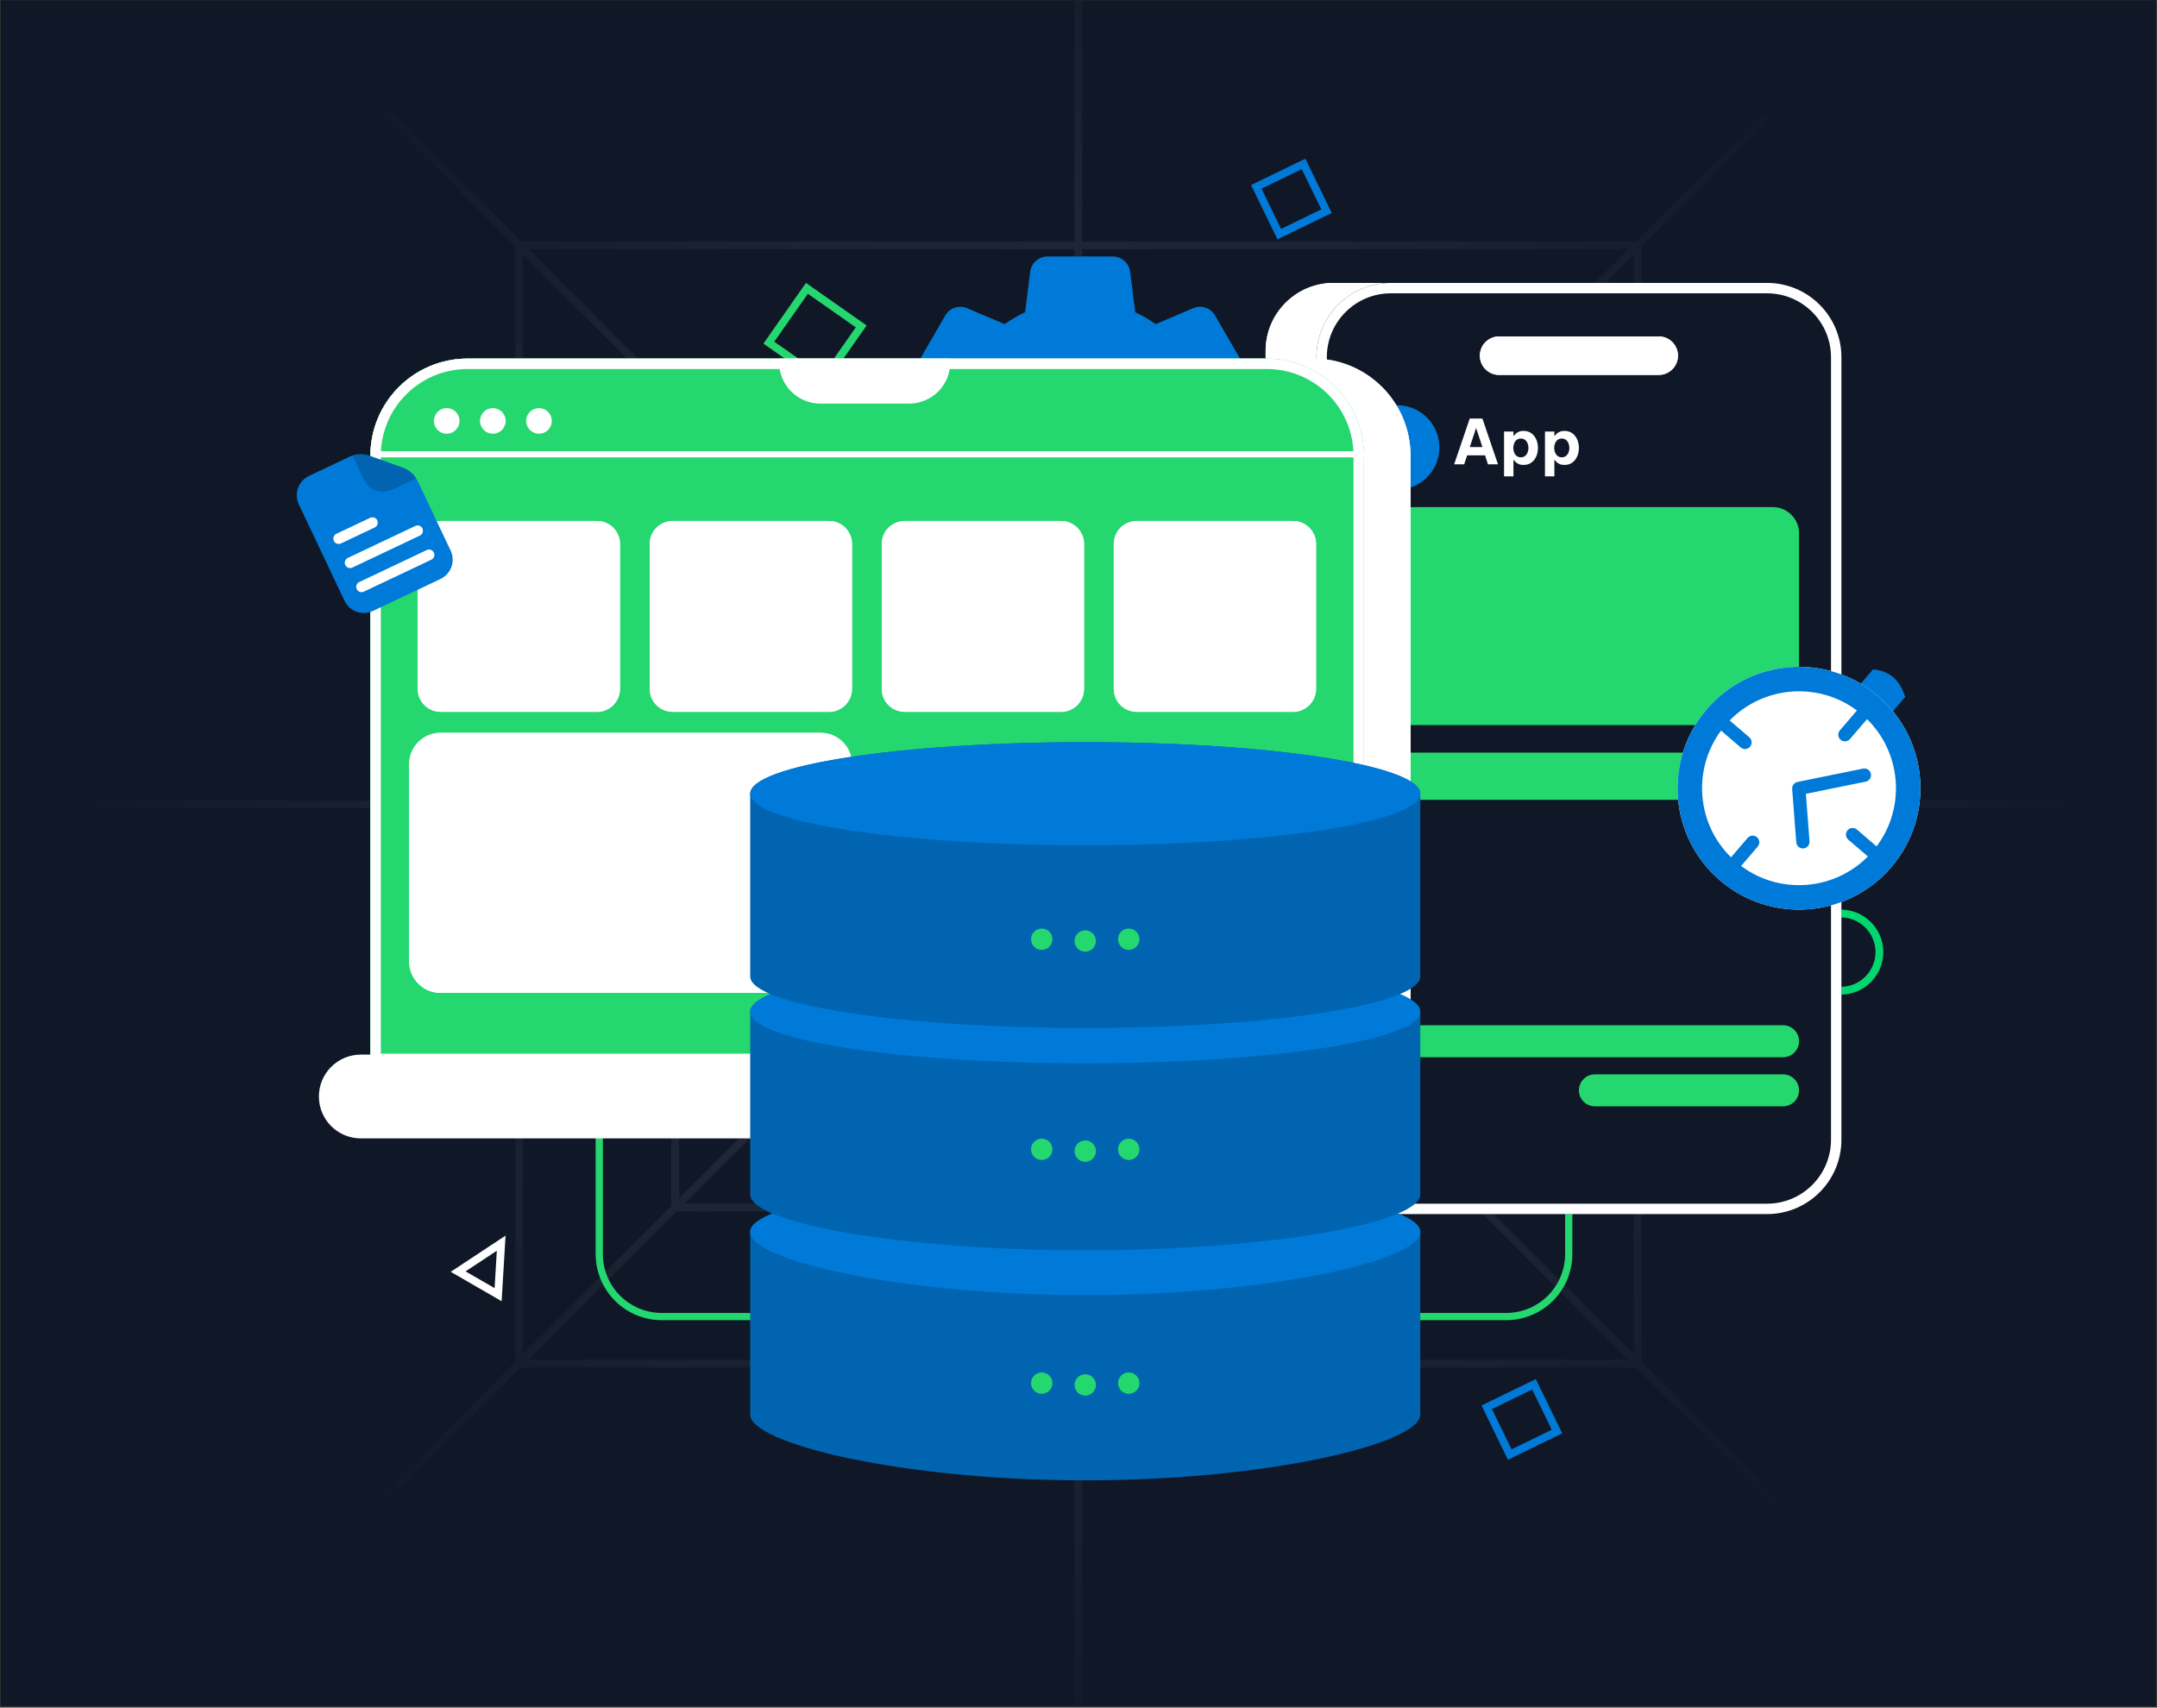 <?xml version="1.0" encoding="UTF-8" standalone="no"?><!DOCTYPE svg PUBLIC "-//W3C//DTD SVG 1.1//EN" "http://www.w3.org/Graphics/SVG/1.1/DTD/svg11.dtd"><svg width="100%" height="100%" viewBox="0 0 1244 985" version="1.1" xmlns="http://www.w3.org/2000/svg" xmlns:xlink="http://www.w3.org/1999/xlink" xml:space="preserve" xmlns:serif="http://www.serif.com/" style="fill-rule:evenodd;clip-rule:evenodd;stroke-linejoin:round;stroke-miterlimit:2;"><rect x="0" y="0" width="1244" height="985" fill="#333333" stroke="none"/><rect id="Backend-Rest-API" serif:id="Backend Rest API" x="0.443" y="0.149" width="1243" height="984" style="fill:rgb(16,24,39);"/><clipPath id="_clip1"><rect x="0.443" y="0.149" width="1243" height="984"/></clipPath><g clip-path="url(#_clip1)"><g id="Bg-grid" serif:id="Bg grid"><path d="M297.156,466.293L55.234,466.293C53.993,466.293 52.984,465.285 52.984,464.043C52.984,462.801 53.993,461.793 55.234,461.793L297.156,461.793L297.156,142.438L219.629,64.91C218.75,64.032 218.75,62.606 219.629,61.728C220.507,60.85 221.932,60.85 222.811,61.728L300.338,139.256L619.693,139.256L619.693,-74.56C619.693,-75.801 620.702,-76.81 621.943,-76.81C623.185,-76.81 624.193,-75.801 624.193,-74.56L624.193,139.256L943.549,139.256L1021.08,61.728C1021.95,60.85 1023.38,60.85 1024.26,61.728C1025.14,62.606 1025.14,64.032 1024.26,64.91L946.731,142.438L946.731,461.793L1188.65,461.793C1189.89,461.793 1190.9,462.801 1190.9,464.043C1190.9,465.285 1189.89,466.293 1188.65,466.293L946.731,466.293L946.731,785.648L1024.26,863.176C1025.14,864.054 1025.14,865.48 1024.26,866.358C1023.38,867.236 1021.95,867.236 1021.08,866.358L943.549,788.83L624.193,788.83L624.193,1058.86C624.193,1060.1 623.185,1061.11 621.943,1061.11C620.702,1061.11 619.693,1060.1 619.693,1058.86L619.693,788.83L300.338,788.83L222.811,866.358C221.932,867.236 220.507,867.236 219.629,866.358C218.75,865.48 218.75,864.054 219.629,863.176L297.156,785.648L297.156,466.293ZM301.656,146.938C301.656,170.069 301.656,315.618 301.656,461.793L387.156,461.793L387.156,232.438L301.656,146.938ZM619.693,143.756L304.838,143.756L390.338,229.256L619.693,229.256L619.693,143.756ZM939.049,143.756L624.193,143.756L624.193,229.256L853.549,229.256L939.049,143.756ZM942.231,461.793L942.231,146.938L856.731,232.438L856.731,461.793L942.231,461.793ZM942.231,781.148L942.231,466.293L856.731,466.293L856.731,695.648L942.231,781.148ZM624.193,784.33L939.049,784.33L853.549,698.83L624.193,698.83L624.193,784.33ZM304.838,784.33L619.693,784.33L619.693,698.83L390.338,698.83L304.838,784.33ZM301.656,466.293C301.656,612.467 301.656,758.017 301.656,781.148L387.156,695.648L387.156,466.293L301.656,466.293ZM391.656,236.938C391.656,260.556 391.656,335.518 391.656,418.106C400.72,372.488 423.017,331.612 454.373,299.654L391.656,236.938ZM576.006,233.756C489.086,233.756 411.267,233.756 394.838,233.756L457.555,296.472C489.513,265.117 530.389,242.819 576.006,233.756ZM849.049,233.756C832.619,233.756 754.8,233.756 667.88,233.756C713.498,242.819 754.374,265.117 786.332,296.472L849.049,233.756ZM852.231,418.106L852.231,236.938L789.514,299.654C820.87,331.612 843.167,372.488 852.231,418.106ZM852.231,691.148L852.231,509.98C843.167,555.598 820.87,596.474 789.514,628.431L852.231,691.148ZM667.88,694.33C754.8,694.33 832.619,694.33 849.049,694.33L786.332,631.613C754.374,662.969 713.498,685.267 667.88,694.33ZM394.838,694.33C411.267,694.33 489.086,694.33 576.007,694.33C530.389,685.267 489.513,662.969 457.555,631.613L394.838,694.33ZM391.656,509.98C391.656,597.076 391.656,674.739 391.656,691.148L454.373,628.431C423.017,596.474 400.72,555.598 391.656,509.98ZM457.554,302.836C417.289,343.89 392.26,399.942 391.667,461.793L616.511,461.793L457.554,302.836ZM619.693,233.766C557.842,234.36 501.791,259.388 460.736,299.654L619.693,458.611L619.693,233.766ZM783.15,299.654C742.096,259.388 686.044,234.36 624.193,233.766L624.193,458.611L783.15,299.654ZM852.22,461.793C851.627,399.942 826.598,343.89 786.332,302.836L627.375,461.793L852.22,461.793ZM786.332,625.25C826.598,584.196 851.627,528.144 852.22,466.293L627.375,466.293L786.332,625.25ZM624.193,694.319C686.044,693.726 742.096,668.698 783.15,628.432L624.193,469.475L624.193,694.319ZM460.736,628.432C501.791,668.698 557.842,693.726 619.693,694.319L619.693,469.475L460.736,628.432ZM391.667,466.293C392.26,528.144 417.289,584.196 457.554,625.25L616.511,466.293L391.667,466.293Z" style="fill:url(#_Radial2);"/></g><g id="Bg-shapes" serif:id="Bg shapes"><path d="M752.831,91.535L768.054,122.837L736.752,138.06L721.529,106.758L752.831,91.535ZM750.752,97.55C750.752,97.55 727.544,108.837 727.544,108.837C727.544,108.837 738.831,132.045 738.831,132.045C738.831,132.045 762.039,120.758 762.039,120.758L750.752,97.55Z" style="fill:rgb(0,122,216);"/><path d="M885.737,795.518L900.961,826.819L869.659,842.043L854.436,810.741L885.737,795.518ZM883.659,801.533C883.659,801.533 860.451,812.82 860.451,812.819C860.451,812.819 871.738,836.028 871.738,836.028C871.738,836.028 894.946,824.741 894.946,824.741L883.659,801.533Z" style="fill:rgb(0,122,216);"/><path d="M698.551,248.751C698.551,246.433 698.45,244.216 698.248,241.897L716.996,227.685C721.028,224.661 722.137,219.016 719.617,214.581L700.768,182.024C698.248,177.589 692.805,175.775 688.169,177.791L666.497,186.963C662.768,184.342 658.837,182.024 654.704,180.109L651.781,156.825C651.176,151.785 646.842,147.955 641.802,147.955L604.205,147.955C599.064,147.955 594.73,151.785 594.125,156.825L591.202,180.109C587.069,182.024 583.138,184.342 579.409,186.963L557.738,177.791C553.101,175.775 547.658,177.589 545.138,182.024L526.289,214.682C523.769,219.117 524.878,224.661 528.91,227.786L547.658,241.998C547.456,244.216 547.356,246.433 547.356,248.751C547.356,251.07 547.456,253.287 547.658,255.606L528.91,269.818C524.878,272.842 523.769,278.486 526.289,282.922L545.138,315.479C547.658,319.914 553.101,321.728 557.738,319.712L579.409,310.54C583.138,313.161 587.069,315.479 591.202,317.394L594.125,340.678C594.73,345.718 599.064,349.548 604.104,349.548L641.701,349.548C646.741,349.548 651.075,345.718 651.68,340.678L654.603,317.394C658.736,315.479 662.667,313.161 666.396,310.54L688.068,319.712C692.704,321.728 698.147,319.914 700.667,315.479L719.516,282.922C722.036,278.486 720.927,272.943 716.896,269.818L698.147,255.606C698.45,253.287 698.551,251.07 698.551,248.751ZM623.356,284.03C603.902,284.03 588.077,268.205 588.077,248.751C588.077,229.298 603.902,213.473 623.356,213.473C642.81,213.473 658.635,229.298 658.635,248.751C658.635,268.205 642.81,284.03 623.356,284.03Z" style="fill:rgb(0,122,216);fill-rule:nonzero;"/><path d="M625.299,757.369L625.299,761.539L381.662,761.539C371.547,761.539 361.847,757.521 354.695,750.369C347.542,743.217 343.524,733.516 343.524,723.402L343.524,605.328L347.695,605.328L347.695,723.402C347.695,732.41 351.273,741.05 357.643,747.42C364.013,753.79 372.653,757.369 381.662,757.369L625.299,757.369Z" style="fill:rgb(36,215,111);"/><path d="M625.038,761.539L625.038,757.369L868.675,757.369C877.684,757.369 886.323,753.79 892.694,747.42C899.064,741.05 902.642,732.41 902.642,723.402L902.642,605.328L906.812,605.328L906.812,723.402C906.812,733.516 902.794,743.217 895.642,750.369C888.49,757.521 878.79,761.539 868.675,761.539L625.038,761.539Z" style="fill:rgb(36,215,111);"/><path d="M843.604,464.356C857.132,464.356 868.115,475.339 868.115,488.867C868.115,502.396 857.132,513.379 843.604,513.379C830.075,513.379 819.092,502.396 819.092,488.867C819.092,475.339 830.075,464.356 843.604,464.356ZM843.604,468.856C832.559,468.856 823.592,477.823 823.592,488.867C823.592,499.912 832.559,508.879 843.604,508.879C854.648,508.879 863.615,499.912 863.615,488.867C863.615,477.823 854.648,468.856 843.604,468.856Z" style="fill:rgb(0,215,111);"/><path d="M257.076,321.13C270.604,321.13 281.587,332.113 281.587,345.641C281.587,359.17 270.604,370.153 257.076,370.153C243.548,370.153 232.564,359.17 232.564,345.641C232.564,332.113 243.548,321.13 257.076,321.13ZM257.076,325.63C246.031,325.63 237.064,334.597 237.064,345.641C237.064,356.686 246.031,365.653 257.076,365.653C268.121,365.653 277.087,356.686 277.087,345.641C277.087,334.597 268.121,325.63 257.076,325.63Z" style="fill:rgb(0,215,111);"/><path d="M485.481,666.774C499.009,666.774 509.992,677.758 509.992,691.286C509.992,704.814 499.009,715.797 485.481,715.797C471.953,715.797 460.969,704.814 460.969,691.286C460.969,677.758 471.953,666.774 485.481,666.774ZM485.481,671.274C474.436,671.274 465.469,680.241 465.469,691.286C465.469,702.331 474.436,711.297 485.481,711.297C496.525,711.297 505.492,702.331 505.492,691.286C505.492,680.241 496.525,671.274 485.481,671.274Z" style="fill:rgb(0,215,111);"/><path d="M1061.63,524.705C1075.16,524.705 1086.15,535.688 1086.15,549.216C1086.15,562.744 1075.16,573.727 1061.63,573.727C1048.11,573.727 1037.12,562.744 1037.12,549.216C1037.12,535.688 1048.11,524.705 1061.63,524.705ZM1061.63,529.205C1050.59,529.205 1041.62,538.171 1041.62,549.216C1041.62,560.261 1050.59,569.227 1061.63,569.227C1072.68,569.227 1081.65,560.261 1081.65,549.216C1081.65,538.171 1072.68,529.205 1061.63,529.205Z" style="fill:rgb(0,215,111);"/><path d="M464.821,163.199L499.823,187.732L475.289,222.733L440.288,198.2L464.821,163.199ZM465.924,169.467L446.556,197.098L474.187,216.466L493.555,188.834L465.924,169.467Z" style="fill:rgb(36,215,111);"/><path d="M1012.58,346.739L1004.22,377.956L973.002,369.591L981.367,338.374L1012.58,346.739ZM1007.07,349.921L984.549,343.886L978.514,366.409L1001.04,372.444L1007.07,349.921Z" style="fill:white;"/><path d="M695.659,771.075L687.295,802.292L656.078,793.927L664.442,762.711L695.659,771.075ZM690.148,774.257L667.624,768.222L661.589,790.745L684.113,796.78L690.148,774.257Z" style="fill:white;"/><path d="M224.247,483.625L259.819,496.703L235.127,519.93L224.247,483.625ZM231.141,490.954C231.141,490.954 237.348,511.663 237.348,511.663L251.432,498.414L231.141,490.954Z" style="fill:white;"/><path d="M1013.88,523.571L1002.52,559.728L978.142,536.175L1013.88,523.571ZM1006.89,530.808C1006.89,530.808 986.505,537.998 986.505,537.998L1000.41,551.432L1006.89,530.808Z" style="fill:rgb(0,122,216);"/></g><g id="Layer-1" serif:id="Layer 1"/><g id="Coloured"/><g id="Mobile"><path d="M802.1,163.199L769.107,163.199C747.478,163.199 729.918,180.759 729.918,202.388L729.918,661.148C729.918,682.777 747.478,700.337 769.107,700.337L808.172,700.337C786.543,700.337 761.169,682.777 761.169,661.148L761.169,202.388C761.169,180.759 780.47,163.199 802.1,163.199Z" style="fill:white;"/><path d="M802.1,163.199C780.47,163.199 761.169,180.759 761.169,202.388L761.169,661.148C761.169,682.777 786.543,700.337 808.172,700.337L769.107,700.337C747.478,700.337 729.918,682.777 729.918,661.148L729.918,202.388C729.918,180.759 747.478,163.199 769.107,163.199L802.1,163.199ZM770.7,169.199L769.107,169.199C750.79,169.199 735.918,184.071 735.918,202.388L735.918,661.148C735.918,679.466 750.79,694.337 769.107,694.337C769.107,694.337 773.866,694.337 773.865,694.337C771.457,692.537 769.207,690.567 767.166,688.452C759.802,680.816 755.169,671.333 755.169,661.148L755.169,202.388C755.169,189.299 761.282,177.469 770.7,169.199Z" style="fill:white;"/><path d="M759.216,206.082L759.216,657.454C759.216,681.122 778.432,700.337 802.1,700.337L1019.11,700.337C1042.78,700.337 1061.99,681.122 1061.99,657.454L1061.99,206.082C1061.99,182.414 1042.78,163.199 1019.11,163.199L802.1,163.199C778.432,163.199 759.216,182.414 759.216,206.082Z" style="fill:rgb(16,24,39);"/><path d="M759.216,206.082C759.216,182.414 778.432,163.199 802.1,163.199L1019.11,163.199C1042.78,163.199 1061.99,182.414 1061.99,206.082L1061.99,657.454C1061.99,681.122 1042.78,700.337 1019.11,700.337L802.1,700.337C778.432,700.337 759.216,681.122 759.216,657.454L759.216,206.082ZM765.216,206.082L765.216,657.454C765.216,677.81 781.743,694.337 802.1,694.337L1019.11,694.337C1039.46,694.337 1055.99,677.81 1055.99,657.454L1055.99,206.082C1055.99,185.726 1039.46,169.199 1019.11,169.199L802.1,169.199C781.743,169.199 765.216,185.726 765.216,206.082Z" style="fill:white;"/><path d="M1022.43,292.521L798.78,292.521C790.426,292.521 783.644,299.303 783.644,307.657L783.644,403.112C783.644,411.466 790.426,418.248 798.78,418.248L1022.43,418.248C1030.78,418.248 1037.56,411.466 1037.56,403.112L1037.56,307.657C1037.56,299.303 1030.78,292.521 1022.43,292.521Z" style="fill:rgb(36,215,111);"/><path d="M1023.94,434.13L797.264,434.13C789.747,434.13 783.644,440.233 783.644,447.751C783.644,455.268 789.747,461.371 797.264,461.371L1023.94,461.371C1031.46,461.371 1037.56,455.268 1037.56,447.751C1037.56,440.233 1031.46,434.13 1023.94,434.13Z" style="fill:rgb(36,215,111);"/><path d="M1028.34,591.407L792.869,591.407C787.778,591.407 783.644,595.541 783.644,600.633C783.644,605.724 787.778,609.858 792.869,609.858L1028.34,609.858C1033.43,609.858 1037.56,605.724 1037.56,600.633C1037.56,595.541 1033.43,591.407 1028.34,591.407Z" style="fill:rgb(36,215,111);"/><path d="M1028.34,619.729L919.829,619.729C914.738,619.729 910.604,623.863 910.604,628.954C910.604,634.046 914.738,638.18 919.829,638.18L1028.34,638.18C1033.43,638.18 1037.56,634.046 1037.56,628.954C1037.56,623.863 1033.43,619.729 1028.34,619.729Z" style="fill:rgb(36,215,111);"/><path d="M956.633,194.066L864.574,194.066C858.447,194.066 853.472,199.041 853.472,205.169C853.472,211.297 858.447,216.272 864.574,216.272L956.633,216.272C962.761,216.272 967.736,211.297 967.736,205.169C967.736,199.041 962.761,194.066 956.633,194.066Z" style="fill:white;"/><path d="M956.633,194.066C962.761,194.066 967.736,199.041 967.736,205.169C967.736,211.297 962.761,216.272 956.633,216.272L864.574,216.272C858.447,216.272 853.472,211.297 853.472,205.169C853.472,199.041 858.447,194.066 864.574,194.066L956.633,194.066ZM956.633,198.566L864.574,198.566C860.93,198.566 857.972,201.525 857.972,205.169C857.972,208.813 860.93,211.772 864.574,211.772L956.633,211.772C960.277,211.772 963.236,208.813 963.236,205.169C963.236,201.525 960.277,198.566 956.633,198.566Z" style="fill:white;"/><circle cx="805.74" cy="258.114" r="24.384" style="fill:rgb(0,122,216);"/><path d="M838.651,267.831L847.636,241.446L854.946,241.446L863.931,267.831L858.155,267.831L856.479,262.661L846.139,262.661L844.427,267.831L838.651,267.831ZM847.672,257.883L854.946,257.883L851.309,246.865L847.672,257.883Z" style="fill:white;fill-rule:nonzero;"/><path d="M867.425,274.783L867.425,248.933L872.845,248.933L872.845,251.358L873.094,251.358C873.213,251.191 873.481,250.882 873.897,250.431C874.312,249.979 874.913,249.557 875.697,249.165C876.482,248.773 877.48,248.577 878.692,248.577C880.095,248.577 881.313,248.856 882.347,249.415C883.381,249.973 884.242,250.722 884.932,251.661C885.621,252.6 886.138,253.652 886.483,254.816C886.827,255.981 887,257.17 887,258.382C887,259.594 886.827,260.783 886.483,261.947C886.138,263.112 885.621,264.164 884.932,265.103C884.242,266.042 883.381,266.791 882.347,267.349C881.313,267.908 880.095,268.187 878.692,268.187C877.48,268.187 876.482,267.991 875.697,267.599C874.913,267.207 874.312,266.785 873.897,266.333C873.481,265.881 873.213,265.572 873.094,265.406L872.845,265.406L872.845,274.783L867.425,274.783ZM872.738,258.382C872.738,259.261 872.898,260.117 873.219,260.949C873.54,261.781 874.027,262.464 874.681,262.999C875.335,263.534 876.149,263.801 877.123,263.801C878.098,263.801 878.912,263.534 879.566,262.999C880.219,262.464 880.707,261.781 881.028,260.949C881.348,260.117 881.509,259.261 881.509,258.382C881.509,257.502 881.348,256.647 881.028,255.815C880.707,254.983 880.219,254.299 879.566,253.765C878.912,253.23 878.098,252.962 877.123,252.962C876.149,252.962 875.335,253.23 874.681,253.765C874.027,254.299 873.54,254.983 873.219,255.815C872.898,256.647 872.738,257.502 872.738,258.382Z" style="fill:white;fill-rule:nonzero;"/><path d="M891.029,274.783L891.029,248.933L896.448,248.933L896.448,251.358L896.698,251.358C896.817,251.191 897.084,250.882 897.5,250.431C897.916,249.979 898.516,249.557 899.301,249.165C900.085,248.773 901.084,248.577 902.296,248.577C903.698,248.577 904.917,248.856 905.951,249.415C906.985,249.973 907.846,250.722 908.536,251.661C909.225,252.6 909.742,253.652 910.087,254.816C910.431,255.981 910.604,257.17 910.604,258.382C910.604,259.594 910.431,260.783 910.087,261.947C909.742,263.112 909.225,264.164 908.536,265.103C907.846,266.042 906.985,266.791 905.951,267.349C904.917,267.908 903.698,268.187 902.296,268.187C901.084,268.187 900.085,267.991 899.301,267.599C898.516,267.207 897.916,266.785 897.5,266.333C897.084,265.881 896.817,265.572 896.698,265.406L896.448,265.406L896.448,274.783L891.029,274.783ZM896.342,258.382C896.342,259.261 896.502,260.117 896.823,260.949C897.144,261.781 897.631,262.464 898.285,262.999C898.938,263.534 899.753,263.801 900.727,263.801C901.702,263.801 902.516,263.534 903.169,262.999C903.823,262.464 904.31,261.781 904.631,260.949C904.952,260.117 905.113,259.261 905.113,258.382C905.113,257.502 904.952,256.647 904.631,255.815C904.31,254.983 903.823,254.299 903.169,253.765C902.516,253.23 901.702,252.962 900.727,252.962C899.753,252.962 898.938,253.23 898.285,253.765C897.631,254.299 897.144,254.983 896.823,255.815C896.502,256.647 896.342,257.502 896.342,258.382Z" style="fill:white;fill-rule:nonzero;"/></g><g><path d="M813.491,613.813L213.63,613.813C213.63,613.813 213.63,374.432 213.63,262.863C213.63,231.935 238.702,206.863 269.63,206.863C383.979,206.863 643.142,206.863 757.491,206.863C788.419,206.863 813.491,231.935 813.491,262.863C813.491,374.432 813.491,613.813 813.491,613.813Z" style="fill:white;"/><path d="M813.491,613.813L213.63,613.813L213.63,262.863C213.63,231.935 238.702,206.863 269.63,206.863L757.491,206.863C788.419,206.863 813.491,231.935 813.491,262.863L813.491,613.813ZM807.491,607.813L807.491,262.863C807.491,235.248 785.105,212.863 757.491,212.863L269.63,212.863C242.016,212.863 219.63,235.248 219.63,262.863L219.63,607.813L807.491,607.813Z" style="fill:white;"/><path d="M786.614,613.813L213.63,613.813L213.63,262.863C213.63,231.935 238.702,206.863 269.63,206.863L730.614,206.863C761.542,206.863 786.614,231.935 786.614,262.863C786.614,374.432 786.614,613.813 786.614,613.813Z" style="fill:rgb(36,215,111);"/><path d="M786.614,613.813L213.63,613.813L213.63,262.863C213.63,231.935 238.702,206.863 269.63,206.863L730.614,206.863C761.542,206.863 786.614,231.935 786.614,262.863L786.614,613.813ZM780.614,607.813L780.614,262.863C780.614,235.248 758.228,212.863 730.614,212.863L269.63,212.863C242.016,212.863 219.63,235.248 219.63,262.863L219.63,607.813L780.614,607.813Z" style="fill:white;"/><path d="M357.554,313.784L357.554,397.374C357.554,404.69 351.615,410.629 344.299,410.629L254.15,410.629C246.834,410.629 240.895,404.69 240.895,397.374L240.895,313.784C240.895,306.468 246.834,300.529 254.15,300.529L344.299,300.529C351.615,300.529 357.554,306.468 357.554,313.784Z" style="fill:white;"/><path d="M357.554,313.784L357.554,397.374C357.554,404.69 351.615,410.629 344.299,410.629L254.15,410.629C246.834,410.629 240.895,404.69 240.895,397.374L240.895,313.784C240.895,306.468 246.834,300.529 254.15,300.529L344.299,300.529C351.615,300.529 357.554,306.468 357.554,313.784ZM353.054,313.784C353.054,308.952 349.131,305.029 344.299,305.029L254.15,305.029C249.318,305.029 245.395,308.952 245.395,313.784L245.395,397.374C245.395,402.206 249.318,406.129 254.15,406.129L344.299,406.129C349.131,406.129 353.054,402.206 353.054,397.374L353.054,313.784Z" style="fill:white;"/><path d="M491.37,313.784L491.37,397.374C491.37,404.69 485.43,410.629 478.115,410.629L387.966,410.629C380.65,410.629 374.711,404.69 374.711,397.374L374.711,313.784C374.711,306.468 380.65,300.529 387.966,300.529L478.115,300.529C485.43,300.529 491.37,306.468 491.37,313.784Z" style="fill:white;"/><path d="M491.37,313.784L491.37,397.374C491.37,404.69 485.43,410.629 478.115,410.629L387.966,410.629C380.65,410.629 374.711,404.69 374.711,397.374L374.711,313.784C374.711,306.468 380.65,300.529 387.966,300.529L478.115,300.529C485.43,300.529 491.37,306.468 491.37,313.784ZM486.87,313.784C486.87,308.952 482.947,305.029 478.115,305.029L387.966,305.029C383.134,305.029 379.211,308.952 379.211,313.784L379.211,397.374C379.211,402.206 383.134,406.129 387.966,406.129L478.115,406.129C482.947,406.129 486.87,402.206 486.87,397.374L486.87,313.784Z" style="fill:white;"/><path d="M625.185,313.784L625.185,397.374C625.185,404.69 619.246,410.629 611.931,410.629L521.781,410.629C514.466,410.629 508.527,404.69 508.527,397.374L508.527,313.784C508.527,306.468 514.466,300.529 521.781,300.529L611.931,300.529C619.246,300.529 625.185,306.468 625.185,313.784Z" style="fill:white;"/><path d="M625.185,313.784L625.185,397.374C625.185,404.69 619.246,410.629 611.931,410.629L521.781,410.629C514.466,410.629 508.527,404.69 508.527,397.374L508.527,313.784C508.527,306.468 514.466,300.529 521.781,300.529L611.931,300.529C619.246,300.529 625.185,306.468 625.185,313.784ZM620.685,313.784C620.685,308.952 616.762,305.029 611.931,305.029L521.781,305.029C516.949,305.029 513.027,308.952 513.027,313.784L513.027,397.374C513.027,402.206 516.949,406.129 521.781,406.129L611.931,406.129C616.762,406.129 620.685,402.206 620.685,397.374L620.685,313.784Z" style="fill:white;"/><path d="M759.001,313.784L759.001,397.374C759.001,404.69 753.062,410.629 745.746,410.629L655.597,410.629C648.282,410.629 642.342,404.69 642.342,397.374L642.342,313.784C642.342,306.468 648.282,300.529 655.597,300.529L745.746,300.529C753.062,300.529 759.001,306.468 759.001,313.784Z" style="fill:white;"/><path d="M759.001,313.784L759.001,397.374C759.001,404.69 753.062,410.629 745.746,410.629L655.597,410.629C648.282,410.629 642.342,404.69 642.342,397.374L642.342,313.784C642.342,306.468 648.282,300.529 655.597,300.529L745.746,300.529C753.062,300.529 759.001,306.468 759.001,313.784ZM754.501,313.784C754.501,308.952 750.578,305.029 745.746,305.029L655.597,305.029C650.765,305.029 646.842,308.952 646.842,313.784L646.842,397.374C646.842,402.206 650.765,406.129 655.597,406.129L745.746,406.129C750.578,406.129 754.501,402.206 754.501,397.374L754.501,313.784Z" style="fill:white;"/><path d="M491.37,440.791L491.37,554.68C491.37,564.647 483.278,572.739 473.311,572.739L254.029,572.739C244.062,572.739 235.97,564.647 235.97,554.68L235.97,440.791C235.97,430.824 244.062,422.732 254.029,422.732L473.311,422.732C483.278,422.732 491.37,430.824 491.37,440.791Z" style="fill:white;"/><path d="M491.37,440.791L491.37,554.68C491.37,564.647 483.278,572.739 473.311,572.739L254.029,572.739C244.062,572.739 235.97,564.647 235.97,554.68L235.97,440.791C235.97,430.824 244.062,422.732 254.029,422.732L473.311,422.732C483.278,422.732 491.37,430.824 491.37,440.791ZM486.87,440.791C486.87,433.308 480.794,427.232 473.311,427.232L254.029,427.232C246.546,427.232 240.47,433.308 240.47,440.791L240.47,554.68C240.47,562.163 246.546,568.239 254.029,568.239L473.311,568.239C480.794,568.239 486.87,562.163 486.87,554.68L486.87,440.791Z" style="fill:white;"/><circle cx="310.854" cy="242.81" r="7.392" style="fill:white;"/><circle cx="284.242" cy="242.81" r="7.392" style="fill:white;"/><circle cx="257.63" cy="242.81" r="7.392" style="fill:white;"/><path d="M548.053,206.863L548.053,209.057C548.053,215.358 545.55,221.402 541.094,225.858C536.638,230.314 530.595,232.817 524.293,232.817C508.786,232.817 488.619,232.817 473.113,232.817C466.811,232.817 460.768,230.314 456.312,225.858C451.856,221.402 449.353,215.358 449.353,209.057C449.353,207.693 449.353,206.863 449.353,206.863L548.053,206.863Z" style="fill:white;"/><path d="M813.491,608.339L813.491,630.26C813.491,644.848 801.665,656.674 787.077,656.674C683.702,656.674 307.39,656.674 208.081,656.674C201.672,656.674 195.525,654.127 190.993,649.595C186.461,645.063 183.915,638.917 183.915,632.507C183.915,632.507 183.915,632.506 183.915,632.505C183.915,626.096 186.461,619.949 190.993,615.417C195.525,610.885 201.672,608.339 208.081,608.339C323.548,608.339 813.491,608.339 813.491,608.339Z" style="fill:white;"/><path d="M793.812,260.312C794.778,260.312 795.562,261.097 795.562,262.062C795.562,263.028 794.778,263.812 793.812,263.812L216.118,263.812C215.152,263.812 214.368,263.028 214.368,262.062C214.368,261.097 215.152,260.312 216.118,260.312L793.812,260.312Z" style="fill:white;"/></g><g><g><path d="M432.659,710.662C432.659,694.254 519.243,680.932 625.889,680.932C732.535,680.932 819.119,694.254 819.119,710.662L819.119,815.507L819.087,815.507C819.108,815.687 819.119,815.867 819.119,816.048C819.119,832.456 732.535,853.932 625.889,853.932C519.243,853.932 432.659,832.456 432.659,816.048C432.659,815.867 432.67,815.687 432.691,815.507L432.659,815.507L432.659,710.662Z" style="fill:rgb(0,100,177);"/><path d="M625.889,680.932C732.535,680.932 819.119,694.254 819.119,710.662C819.119,727.07 732.535,747.023 625.889,747.023C519.243,747.023 432.659,727.07 432.659,710.662C432.659,694.254 519.243,680.932 625.889,680.932Z" style="fill:rgb(0,122,216);"/></g><g><path d="M432.659,583.64C432.659,567.232 519.243,553.911 625.889,553.911C732.535,553.911 819.119,567.232 819.119,583.64L819.119,688.485L819.087,688.485C819.108,688.665 819.119,688.846 819.119,689.026C819.119,705.435 732.535,721.224 625.889,721.224C519.243,721.224 432.659,705.435 432.659,689.026C432.659,688.846 432.67,688.665 432.691,688.485L432.659,688.485L432.659,583.64Z" style="fill:rgb(0,100,177);"/><ellipse cx="625.889" cy="583.64" rx="193.23" ry="29.73" style="fill:rgb(0,122,216);"/></g><g><path d="M432.659,457.848C432.659,441.439 519.243,428.118 625.889,428.118C732.535,428.118 819.119,441.439 819.119,457.848L819.119,562.693L819.087,562.693C819.108,562.873 819.119,563.053 819.119,563.234C819.119,579.642 732.535,592.963 625.889,592.963C519.243,592.963 432.659,579.642 432.659,563.234C432.659,563.053 432.67,562.873 432.691,562.693L432.659,562.693L432.659,457.848Z" style="fill:rgb(0,100,177);"/><ellipse cx="625.889" cy="457.848" rx="193.23" ry="29.73" style="fill:rgb(0,122,216);"/></g><g><circle cx="600.799" cy="541.787" r="6.173" style="fill:rgb(36,215,111);"/><circle cx="625.889" cy="542.83" r="6.173" style="fill:rgb(36,215,111);"/><circle cx="650.979" cy="541.787" r="6.173" style="fill:rgb(36,215,111);"/></g><g><circle cx="600.799" cy="662.975" r="6.173" style="fill:rgb(36,215,111);"/><circle cx="625.889" cy="664.017" r="6.173" style="fill:rgb(36,215,111);"/><circle cx="650.979" cy="662.975" r="6.173" style="fill:rgb(36,215,111);"/></g><g><circle cx="600.799" cy="797.851" r="6.173" style="fill:rgb(36,215,111);"/><circle cx="625.889" cy="798.894" r="6.173" style="fill:rgb(36,215,111);"/><circle cx="650.979" cy="797.851" r="6.173" style="fill:rgb(36,215,111);"/></g></g><g><path d="M1084.98,451.174L1070.16,482.803C1067.88,487.675 1062.08,489.774 1057.2,487.491L1026.33,473.019C1021.45,470.736 1019.35,464.934 1021.64,460.062L1042.31,415.949C1044.59,411.077 1050.39,408.978 1055.27,411.261L1073.66,419.882C1074.15,420.109 1074.62,420.359 1075.07,420.674C1077.34,422.088 1079.03,424.224 1079.96,426.761L1085.42,441.856C1086.33,444.405 1086.4,447.128 1085.56,449.666C1085.42,450.193 1085.21,450.688 1084.98,451.174" style="fill:rgb(0,122,216);fill-rule:nonzero;"/><path d="M1085.56,449.666L1074.64,444.55C1069.77,442.266 1067.67,436.465 1069.95,431.592L1075.07,420.674C1077.34,422.088 1079.03,424.224 1079.96,426.761L1085.42,441.856C1086.33,444.405 1086.4,447.128 1085.56,449.666" style="fill:rgb(0,100,177);fill-rule:nonzero;"/><path d="M1059.47,448.204C1060.05,446.986 1059.52,445.535 1058.3,444.965L1042.86,437.729C1041.65,437.158 1040.19,437.683 1039.62,438.901C1039.05,440.118 1039.58,441.57 1040.8,442.14L1056.24,449.376C1057.45,449.946 1058.9,449.421 1059.47,448.204M1069.75,466.468C1070.32,465.25 1069.79,463.799 1068.57,463.229L1037.69,448.757C1036.48,448.187 1035.03,448.712 1034.46,449.929C1033.88,451.147 1034.41,452.598 1035.63,453.168L1066.51,467.64C1067.72,468.21 1069.18,467.685 1069.75,466.468M1061.34,478.668L1030.46,464.197C1029.24,463.626 1028.72,462.175 1029.29,460.957C1029.86,459.74 1031.31,459.215 1032.53,459.785L1063.41,474.257C1064.62,474.827 1065.15,476.279 1064.58,477.496C1064.01,478.714 1062.56,479.239 1061.34,478.668" style="fill:white;fill-rule:nonzero;"/></g><g><path d="M240.995,277.698L259.888,317.583C262.798,323.727 260.177,331.068 254.033,333.978L215.093,352.424C208.949,355.334 201.608,352.712 198.698,346.568L172.347,290.941C169.437,284.797 172.059,277.456 178.203,274.545L201.399,263.557C202.011,263.267 202.636,263.005 203.301,262.827C206.504,261.752 209.944,261.825 213.169,262.954L232.27,269.776C235.48,270.945 238.188,273.068 239.986,275.928C240.387,276.487 240.705,277.086 240.995,277.698" style="fill:rgb(0,122,216);fill-rule:nonzero;"/><path d="M239.986,275.928L226.218,282.45C220.074,285.36 212.733,282.739 209.823,276.595L203.301,262.827C206.504,261.752 209.944,261.825 213.169,262.954L232.27,269.776C235.48,270.945 238.188,273.068 239.986,275.928" style="fill:rgb(0,100,177);fill-rule:nonzero;"/><path d="M217.581,300.163C216.854,298.628 215.018,297.972 213.483,298.699L194.013,307.922C192.478,308.649 191.822,310.485 192.549,312.021C193.276,313.556 195.113,314.212 196.648,313.485L216.118,304.262C217.653,303.535 218.309,301.698 217.581,300.163M243.639,304.847C242.911,303.312 241.075,302.656 239.54,303.383L200.601,321.829C199.065,322.556 198.41,324.392 199.137,325.928C199.864,327.463 201.7,328.119 203.236,327.391L242.175,308.946C243.71,308.219 244.366,306.382 243.639,304.847M248.762,322.853L209.823,341.298C208.288,342.026 206.452,341.37 205.724,339.834C204.997,338.299 205.653,336.463 207.188,335.736L246.127,317.29C247.663,316.563 249.499,317.219 250.226,318.754C250.954,320.289 250.298,322.126 248.762,322.853" style="fill:white;fill-rule:nonzero;"/></g><g><path d="M1080.21,386.127L1064.79,404.116L1083.36,420.039L1098.78,402.05C1095.98,392.97 1090.36,387.018 1080.21,386.127Z" style="fill:rgb(0,122,216);"/><path d="M1083.13,401.515C1112.47,426.674 1115.87,470.925 1090.71,500.268C1065.55,529.612 1021.3,533.009 991.954,507.849C962.61,482.689 959.213,438.439 984.373,409.095C1009.53,379.752 1053.78,376.355 1083.13,401.515Z" style="fill:white;"/><path d="M1073.7,406.609C1075.08,405.001 1077.51,404.815 1079.12,406.194C1080.72,407.572 1080.91,409.996 1079.53,411.604L1066.93,426.301C1065.55,427.909 1063.13,428.095 1061.52,426.717C1059.91,425.338 1059.72,422.914 1061.1,421.306L1073.7,406.609Z" style="fill:rgb(0,122,216);"/><path d="M1001.12,503.052C999.743,504.66 997.318,504.846 995.711,503.468C994.103,502.089 993.917,499.665 995.296,498.057L1007.9,483.36C1009.28,481.752 1011.7,481.566 1013.31,482.944C1014.92,484.323 1015.1,486.747 1013.72,488.355L1001.12,503.052Z" style="fill:rgb(0,122,216);"/><path d="M1085.63,491.122C1087.24,492.501 1087.43,494.925 1086.05,496.533C1084.67,498.14 1082.25,498.327 1080.64,496.948L1065.94,484.346C1064.34,482.968 1064.15,480.543 1065.53,478.936C1066.9,477.328 1069.33,477.142 1070.94,478.52L1085.63,491.122Z" style="fill:rgb(0,122,216);"/><path d="M989.191,418.539C987.584,417.16 987.398,414.736 988.776,413.128C990.154,411.521 992.579,411.335 994.186,412.713L1008.88,425.315C1010.49,426.693 1010.68,429.118 1009.3,430.725C1007.92,432.333 1005.5,432.519 1003.89,431.141L989.191,418.539Z" style="fill:rgb(0,122,216);"/><path d="M1074.47,443.366C1076.54,442.943 1078.57,444.285 1078.99,446.36C1079.42,448.435 1078.07,450.463 1076,450.885L1041.5,457.914L1043.6,485.3C1043.76,487.412 1042.18,489.257 1040.07,489.42C1037.96,489.582 1036.11,487.999 1035.95,485.888L1033.59,455.124C1033.44,453.195 1034.75,451.457 1036.65,451.071L1074.47,443.366Z" style="fill:rgb(0,122,216);"/><path d="M1083.13,401.515C1112.47,426.674 1115.87,470.925 1090.71,500.268C1065.55,529.612 1021.3,533.009 991.954,507.849C962.61,482.689 959.213,438.439 984.373,409.095C1009.53,379.752 1053.78,376.355 1083.13,401.515ZM1073.94,412.229C1050.51,392.139 1015.18,394.851 995.087,418.282C974.998,441.712 977.71,477.045 1001.14,497.135C1024.57,517.225 1059.9,514.512 1079.99,491.082C1100.08,467.651 1097.37,432.318 1073.94,412.229Z" style="fill:rgb(0,122,216);"/></g><path d="M291.573,712.758L289.302,750.59L259.945,733.64L291.573,712.758ZM286.542,721.472L268.5,733.384L285.246,743.052L286.542,721.472Z" style="fill:white;"/></g><defs><radialGradient id="_Radial2" cx="0" cy="0" r="1" gradientUnits="userSpaceOnUse" gradientTransform="matrix(-409.25,424.786,-424.786,-409.25,619.693,458.611)"><stop offset="0" style="stop-color:rgb(82,93,115);stop-opacity:1"/><stop offset="0.46" style="stop-color:rgb(31,39,56);stop-opacity:1"/><stop offset="1" style="stop-color:rgb(16,24,39);stop-opacity:1"/></radialGradient></defs></svg>